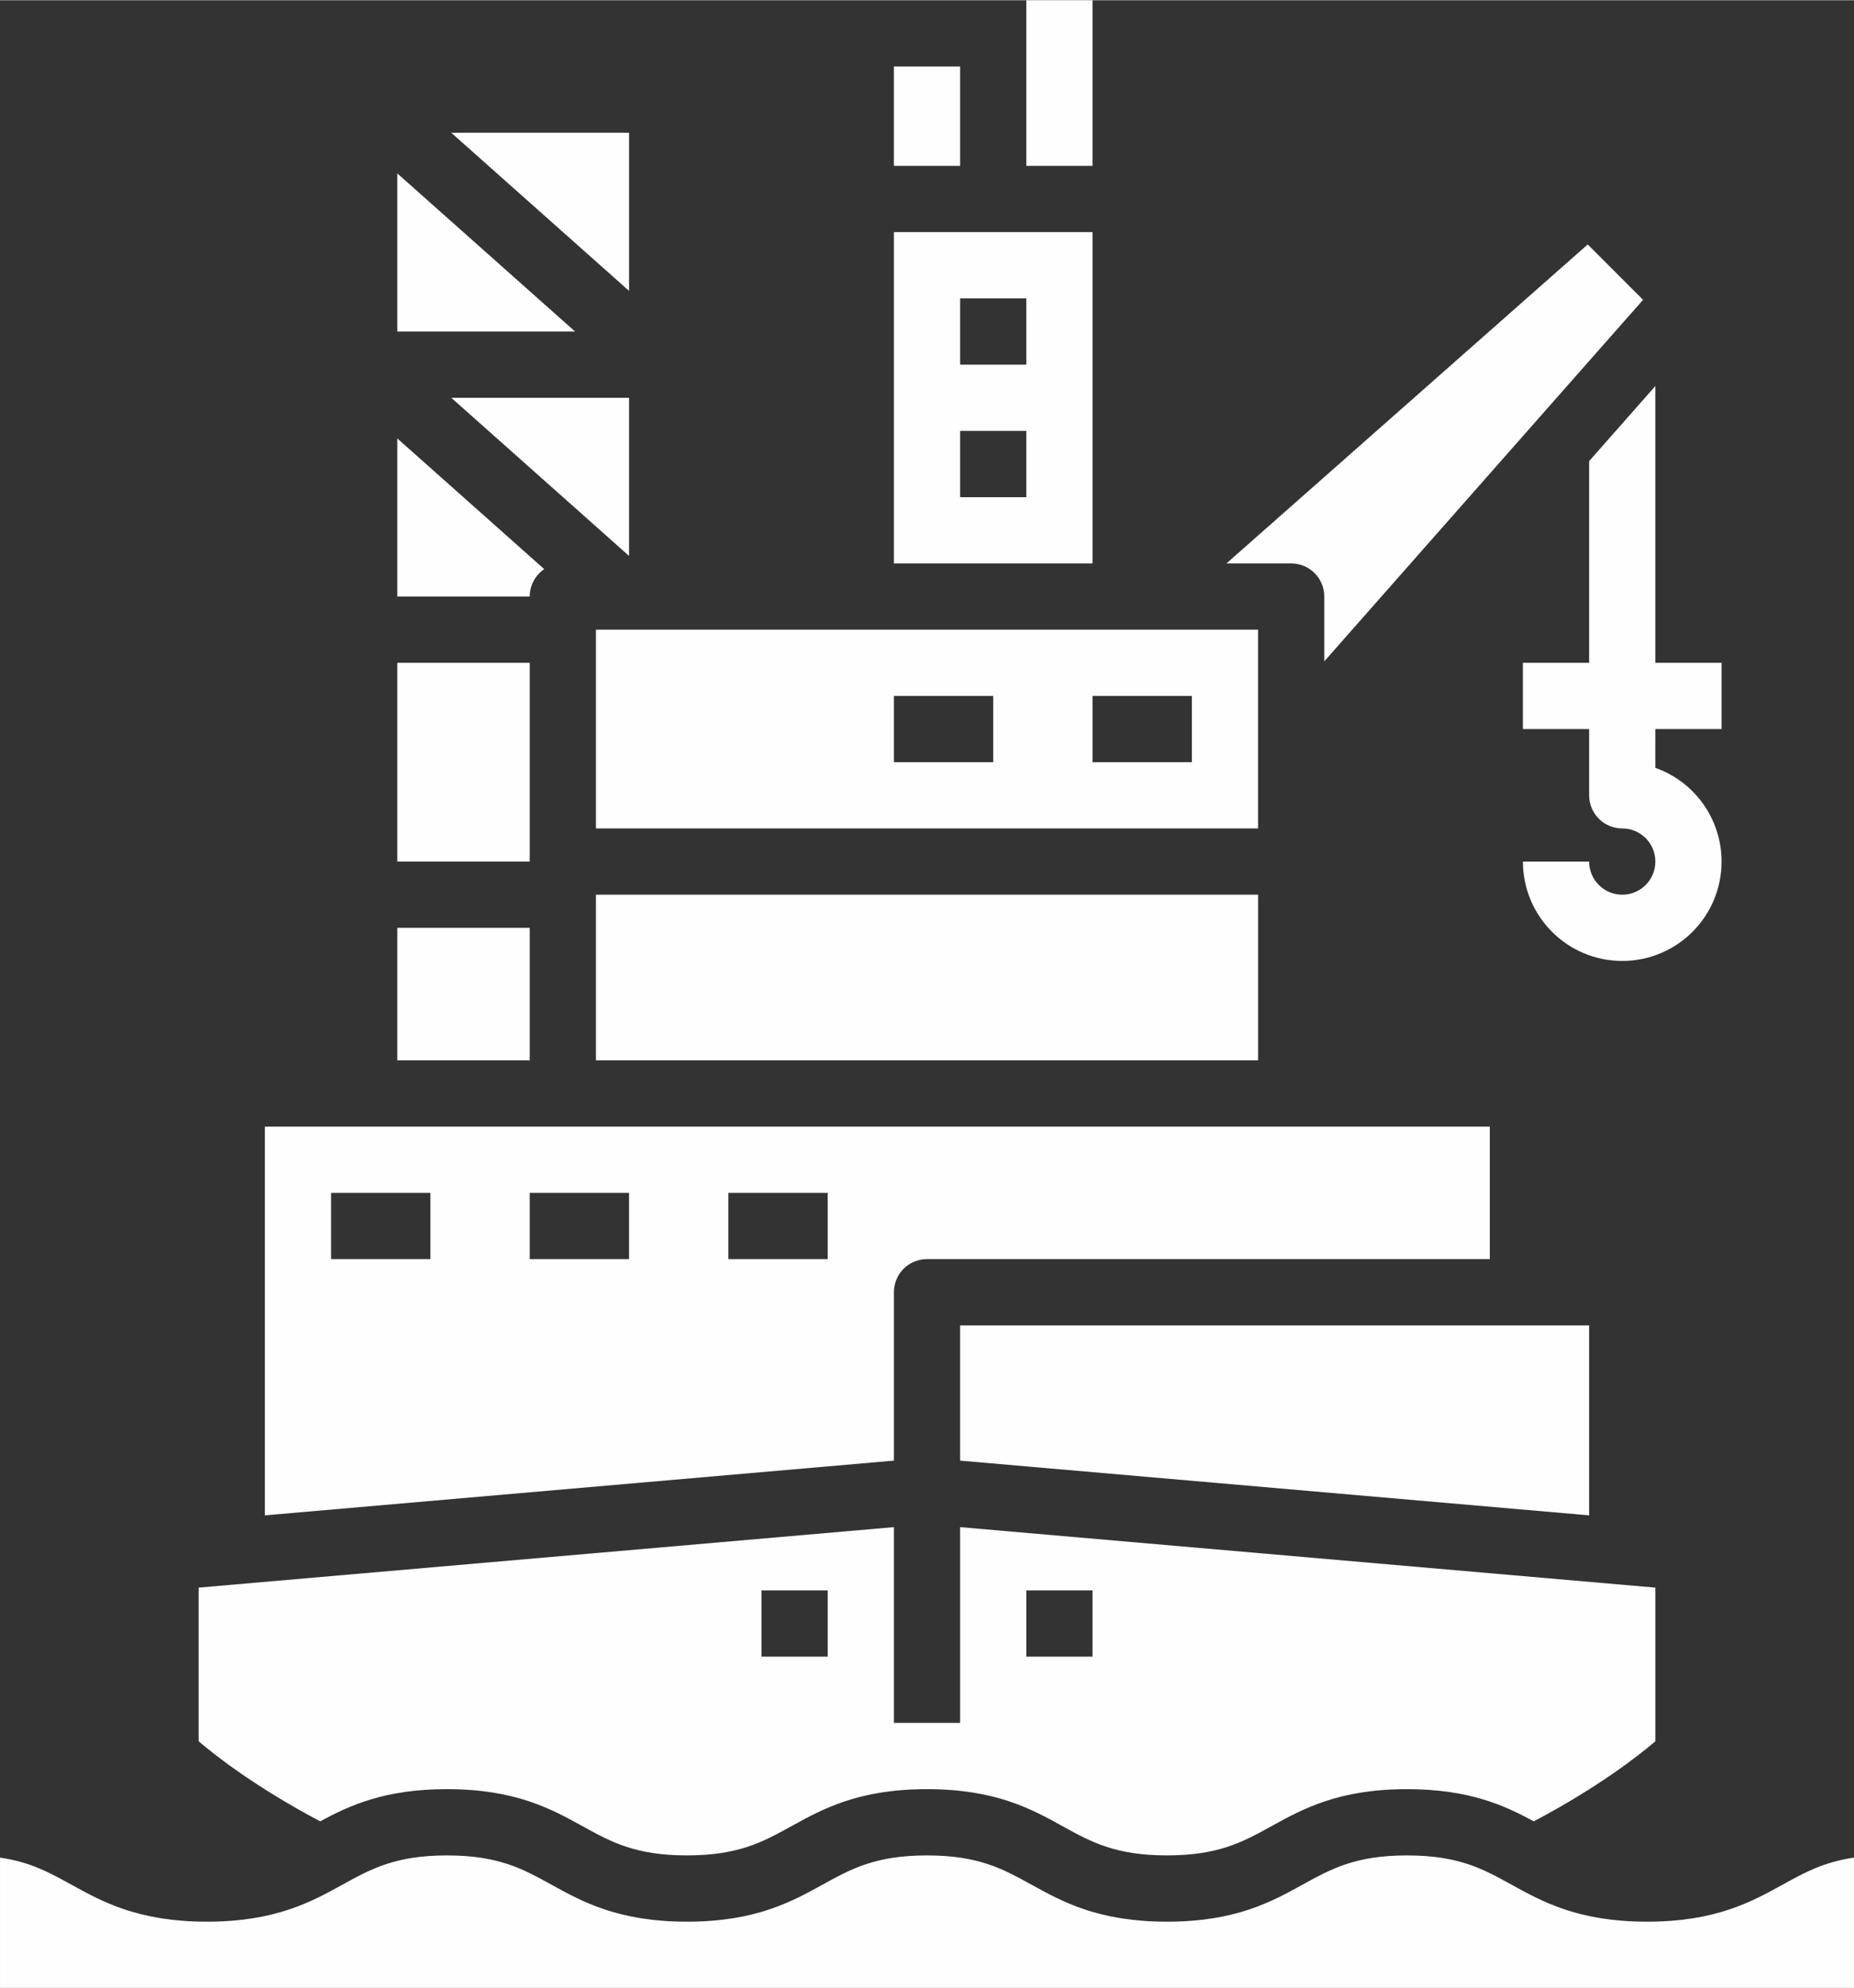 <?xml version="1.0" encoding="UTF-8"?>
<!DOCTYPE svg PUBLIC "-//W3C//DTD SVG 1.1//EN" "http://www.w3.org/Graphics/SVG/1.1/DTD/svg11.dtd">
<!-- Creator: CorelDRAW 2020 (64-Bit Evaluation Version) -->
<svg xmlns="http://www.w3.org/2000/svg" xml:space="preserve" width="2.762in" height="2.96in" version="1.1" style="shape-rendering:geometricPrecision; text-rendering:geometricPrecision; image-rendering:optimizeQuality; fill-rule:evenodd; clip-rule:evenodd"
viewBox="0 0 3108.44 3330.47"
 xmlns:xlink="http://www.w3.org/1999/xlink"
 xmlns:xodm="http://www.corel.com/coreldraw/odm/2003">
 <rect x="0" y="0" width="3108.44" height="3330.47" fill="#333333" stroke="none"/>
 <defs>
  <style type="text/css">
   <![CDATA[
    .fil0 {fill:#FEFEFE;fill-rule:nonzero}
   ]]>
  </style>
 </defs>
 <g id="Layer_x0020_1">
  <path class="fil0" d="M666.1 1443.2l222.03 0 0 -333.05 -222.03 0 0 333.05zm1998.28 -671l0 337.95 -111.02 0 0 111.02 111.02 0 0 111.01c0,30.65 24.85,55.51 55.51,55.51 30.65,0 55.51,24.86 55.51,55.51 0,30.65 -24.86,55.51 -55.51,55.51 -30.65,0 -55.51,-24.85 -55.51,-55.51l-111.02 0c0,91.96 74.57,166.51 166.53,166.51 91.95,0 166.52,-74.57 166.52,-166.52 0,-70.57 -44.5,-133.51 -111.02,-157.01l0.01 -65.01 111.01 0 0 -111.02 -111.01 0 0 -463.78 -111.01 125.82zm-943.64 -494.67l111.02 0 0 -277.54 -111.02 0 0 277.54zm-222.03 0l111.01 0 0 -166.53 -111.01 0 0 166.53zm-444.06 388.56l-298.07 0 298.07 264.95 0 -264.95zm444.06 1498.71c0,-30.65 24.86,-55.51 55.51,-55.51l943.63 0 0 -222.03 -2053.79 0 0 651.41 1054.65 -91.71 0 -282.16zm-777.11 -55.51l-166.53 0 0 -111.02 166.53 0 0 111.02zm333.05 0l-166.52 0 0 -111.02 166.52 0 0 111.02zm333.05 0l-166.52 0 0 -111.02 166.52 0 0 111.02zm222.03 337.67l1054.65 91.71 0 -318.36 -1054.65 0 0 226.65zm1379.8 710.08c-53.03,29.25 -113.1,62.44 -228.04,62.44 -114.94,0 -175.01,-33.16 -228.04,-62.44 -47.28,-26.08 -88.12,-48.57 -174.42,-48.57 -86.3,0 -127.13,22.52 -174.4,48.57 -53.02,29.25 -113.1,62.44 -228.04,62.44 -114.93,0 -175,-33.16 -228.02,-62.44 -47.27,-26.08 -88.12,-48.57 -174.41,-48.57 -86.29,0 -127.12,22.52 -174.38,48.57 -53.03,29.25 -113.1,62.44 -228.03,62.44 -114.93,0 -175,-33.16 -228.02,-62.44 -47.27,-26.08 -88.12,-48.57 -174.4,-48.57 -86.28,0 -127.13,22.52 -174.4,48.57 -53.02,29.25 -113.1,62.44 -228.03,62.44 -114.93,0 -174.99,-33.16 -228.01,-62.44 -35.81,-19.76 -67.91,-37.47 -118.89,-44.9l0 218.32 3108.44 0 0 -218.33c-50.99,7.4 -83.1,25.14 -118.91,44.91zm-880.23 -2102.39l-1110.16 0 0 333.05 1110.16 0 0 -333.05zm-444.06 222.03l-166.52 0 0 -111.02 166.52 0 0 111.02zm333.05 0l-166.52 0 0 -111.02 166.52 0 0 111.02zm-1248.93 1720.74c114.91,0 175,33.16 228.03,62.44 47.26,26.08 88.12,48.57 174.39,48.57 86.27,0 127.13,-22.52 174.4,-48.57 53.02,-29.25 113.1,-62.44 228.01,-62.44 114.91,0 175.01,33.16 228.03,62.44 47.27,26.08 88.12,48.57 174.4,48.57 86.28,0 127.14,-22.52 174.41,-48.57 53.03,-29.25 113.1,-62.44 228.03,-62.44 103.93,0 162.99,27.12 212.57,53.94 107.71,-56.98 174.97,-109.52 203.79,-134.14l0 -257.47 -1165.69 -101.36 0 328.01 -111.01 0 0 -328.01 -1165.66 101.36 0 257.47c28.77,24.56 96.01,77.12 203.76,134.12 49.57,-26.82 108.62,-53.93 212.54,-53.93zm971.39 -333.05l111.02 0 0 111.02 -111.02 0 0 -111.02zm-444.06 0l111.01 0 0 111.02 -111.01 0 0 -111.02zm-610.59 -2374.25l0 264.95 298.07 0 -298.07 -264.95zm1554.22 709.02l0 108.55 534.46 -605.73 -92.78 -92.78 -605.71 534.46 108.52 0c30.65,0 55.51,24.85 55.51,55.51zm-1165.66 -777.11l-298.07 0 298.07 264.95 0 -264.95zm-55.51 1554.22l1110.16 0 0 -277.54 -1110.16 0 0 277.54zm832.62 -1387.69l-333.05 0 0 555.08 333.05 0 0 -555.08zm-111.02 444.06l-111.01 0 0 -111.01 111.01 0 0 111.01zm0 -222.03l-111.01 0 0 -111.01 111.01 0 0 111.01zm-1054.65 1165.66l222.03 0 0 -222.03 -222.03 0 0 222.03zm246.39 -823.05l-246.39 -219.01 0 264.95 222.03 0c0,-0.01 0,-0.02 0,-0.03 0,-18.39 9.13,-35.6 24.35,-45.91l0 0z"/>
 </g>
</svg>
